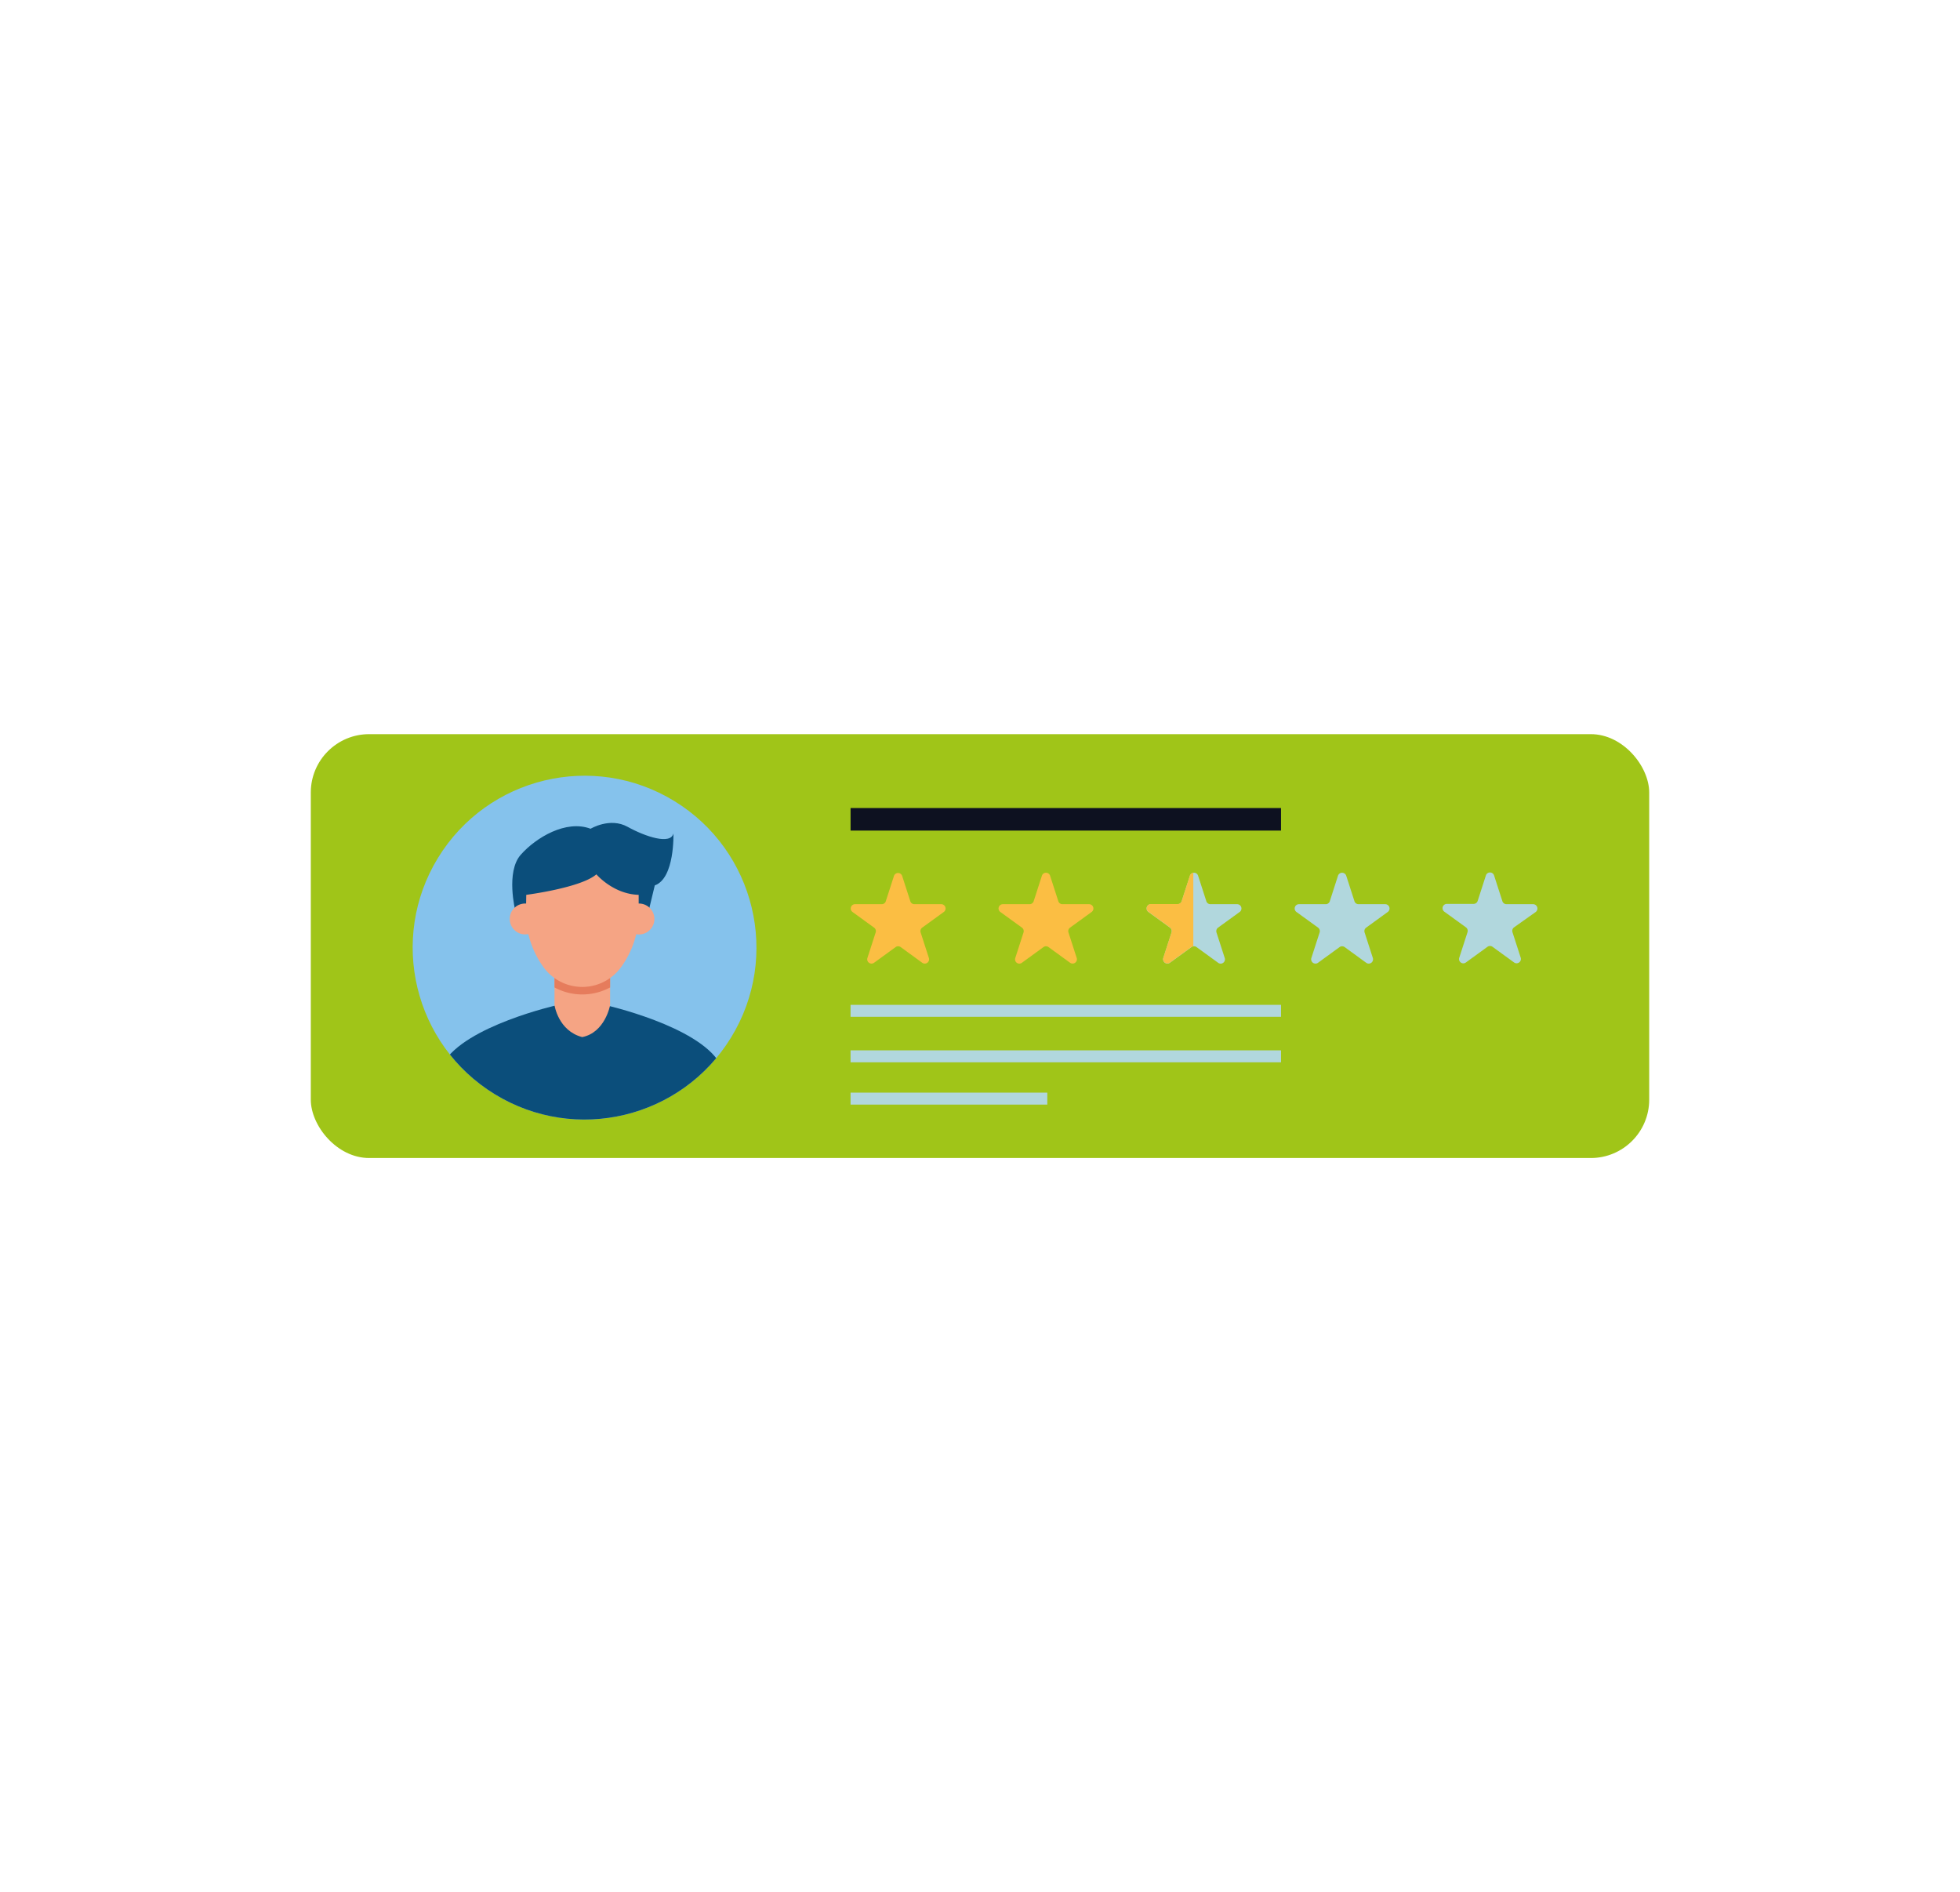 <svg id="Layer_1" data-name="Layer 1" xmlns="http://www.w3.org/2000/svg" xmlns:xlink="http://www.w3.org/1999/xlink" viewBox="0 0 537.24 518.59"><defs><style>.cls-1{fill:none;}.cls-2{fill:#a0c518;}.cls-3{fill:#fbbe43;}.cls-4{fill:#b1d7dd;}.cls-5{fill:#0d1120;}.cls-6{fill:#85c2ec;}.cls-7{clip-path:url(#clip-path);}.cls-8{fill:#0b4e7b;}.cls-9{fill:#f5a484;}.cls-10{fill:#e67c5c;}</style><clipPath id="clip-path"><circle class="cls-1" cx="160.24" cy="259.74" r="47.11" transform="translate(-144.96 260.74) rotate(-58.52)"/></clipPath></defs><rect class="cls-2" x="85.19" y="201.21" width="366.86" height="116.17" rx="16"/><path class="cls-3" d="M247.26,240l2.26,7a1.15,1.15,0,0,0,1.12.81H258a1.18,1.18,0,0,1,.69,2.14l-5.92,4.29a1.18,1.18,0,0,0-.42,1.32l2.26,7a1.18,1.18,0,0,1-1.82,1.31l-5.91-4.3a1.19,1.19,0,0,0-1.39,0l-5.91,4.3a1.18,1.18,0,0,1-1.82-1.31l2.26-7a1.17,1.17,0,0,0-.43-1.32l-5.91-4.29a1.18,1.18,0,0,1,.69-2.14h7.31a1.16,1.16,0,0,0,1.12-.81l2.26-7A1.19,1.19,0,0,1,247.26,240Z"/><path class="cls-3" d="M287.83,240l2.26,7a1.17,1.17,0,0,0,1.12.81h7.31a1.18,1.18,0,0,1,.69,2.14l-5.91,4.29a1.19,1.19,0,0,0-.43,1.32l2.26,7a1.18,1.18,0,0,1-1.81,1.31l-5.92-4.3a1.17,1.17,0,0,0-1.38,0l-5.92,4.3a1.17,1.17,0,0,1-1.81-1.31l2.26-7a1.2,1.2,0,0,0-.43-1.32l-5.92-4.29a1.18,1.18,0,0,1,.69-2.14h7.32a1.17,1.17,0,0,0,1.12-.81l2.26-7A1.18,1.18,0,0,1,287.83,240Z"/><path class="cls-4" d="M328.4,240l2.26,7a1.17,1.17,0,0,0,1.12.81h7.32a1.18,1.18,0,0,1,.69,2.14l-5.92,4.29a1.2,1.2,0,0,0-.43,1.32l2.26,7a1.17,1.17,0,0,1-1.81,1.31l-5.92-4.3a1.17,1.17,0,0,0-1.38,0l-5.92,4.3a1.18,1.18,0,0,1-1.81-1.31l2.26-7a1.19,1.19,0,0,0-.43-1.32l-5.91-4.29a1.18,1.18,0,0,1,.69-2.14h7.31a1.17,1.17,0,0,0,1.12-.81l2.26-7A1.18,1.18,0,0,1,328.4,240Z"/><path class="cls-3" d="M327.09,239.21a1.1,1.1,0,0,0-.93.75l-2.26,7a1.18,1.18,0,0,1-1.12.81h-7.31a1.18,1.18,0,0,0-.69,2.14l5.91,4.29a1.19,1.19,0,0,1,.43,1.32l-2.26,7a1.18,1.18,0,0,0,1.81,1.31l5.92-4.3a1.28,1.28,0,0,1,.5-.16Z"/><path class="cls-4" d="M369,240l2.26,7a1.16,1.16,0,0,0,1.12.81h7.31a1.18,1.18,0,0,1,.69,2.14l-5.91,4.29a1.17,1.17,0,0,0-.43,1.32l2.26,7a1.18,1.18,0,0,1-1.82,1.31l-5.91-4.3a1.19,1.19,0,0,0-1.39,0l-5.91,4.3a1.18,1.18,0,0,1-1.82-1.31l2.26-7a1.18,1.18,0,0,0-.42-1.32l-5.92-4.29a1.18,1.18,0,0,1,.69-2.14h7.31a1.17,1.17,0,0,0,1.13-.81l2.25-7A1.19,1.19,0,0,1,369,240Z"/><path class="cls-4" d="M409.55,240l2.26,7a1.17,1.17,0,0,0,1.12.81h7.31a1.19,1.19,0,0,1,.7,2.14L415,254.16a1.19,1.19,0,0,0-.43,1.32l2.26,7a1.18,1.18,0,0,1-1.81,1.31l-5.92-4.3a1.17,1.17,0,0,0-1.38,0l-5.92,4.3a1.17,1.17,0,0,1-1.81-1.31l2.26-7a1.2,1.2,0,0,0-.43-1.32l-5.92-4.29a1.18,1.18,0,0,1,.7-2.14h7.31a1.17,1.17,0,0,0,1.12-.81l2.26-7A1.18,1.18,0,0,1,409.55,240Z"/><rect class="cls-4" x="233.14" y="275.4" width="117.99" height="3.28"/><rect class="cls-5" x="233.14" y="221.46" width="117.99" height="6.18"/><rect class="cls-4" x="233.14" y="287.87" width="117.99" height="3.28"/><rect class="cls-4" x="233.14" y="299.46" width="53.93" height="3.28"/><circle class="cls-6" cx="160.24" cy="259.74" r="47.11" transform="translate(-144.96 260.74) rotate(-58.52)"/><g class="cls-7"><path class="cls-8" d="M141.26,249.65s-2.69-10.68,1.48-15.39,12.43-9.67,19.14-7.12c0,0,5.31-3.22,10.15-.53s11.82,5,12.56,1.81c0,0,.4,12.29-5.11,14.24l-2.28,9.47H141.93Z"/><path class="cls-8" d="M197.29,291.42c-6-10.26-31.24-15.93-31.24-15.93L159.41,278l-6.64-2.54s-25.27,5.67-31.24,15.93l-7.32,55.33,11.62-.18,6.8-46.2s4.3,14.92,4.06,23.64-2.95,23.11-2.95,23.11h51.34s-2.71-14.4-3-23.11,4.05-23.64,4.05-23.64l6.81,46.2,11.62.18Z"/><path class="cls-9" d="M167.23,265.9v9.59s-1.34,7.49-7.65,8.75c-6.57-1.72-7.59-8.75-7.59-8.75V265.9Z"/><path class="cls-10" d="M167.23,264.53v6.1a16.08,16.08,0,0,1-15.24,0v-6.1Z"/><path class="cls-9" d="M175.06,245.25c-7-.2-11.59-5.62-11.59-5.62-4.27,3.71-19.22,5.62-19.22,5.62l-.1,5.9a25.6,25.6,0,0,0,4.88,14,13.14,13.14,0,0,0,21.15,0,25.53,25.53,0,0,0,4.89-14Z"/><path class="cls-9" d="M148.18,251.86a4.23,4.23,0,1,1-4.23-4.23A4.23,4.23,0,0,1,148.18,251.86Z"/><path class="cls-9" d="M179.37,251.86a4.24,4.24,0,1,1-4.24-4.23A4.23,4.23,0,0,1,179.37,251.86Z"/></g></svg>
